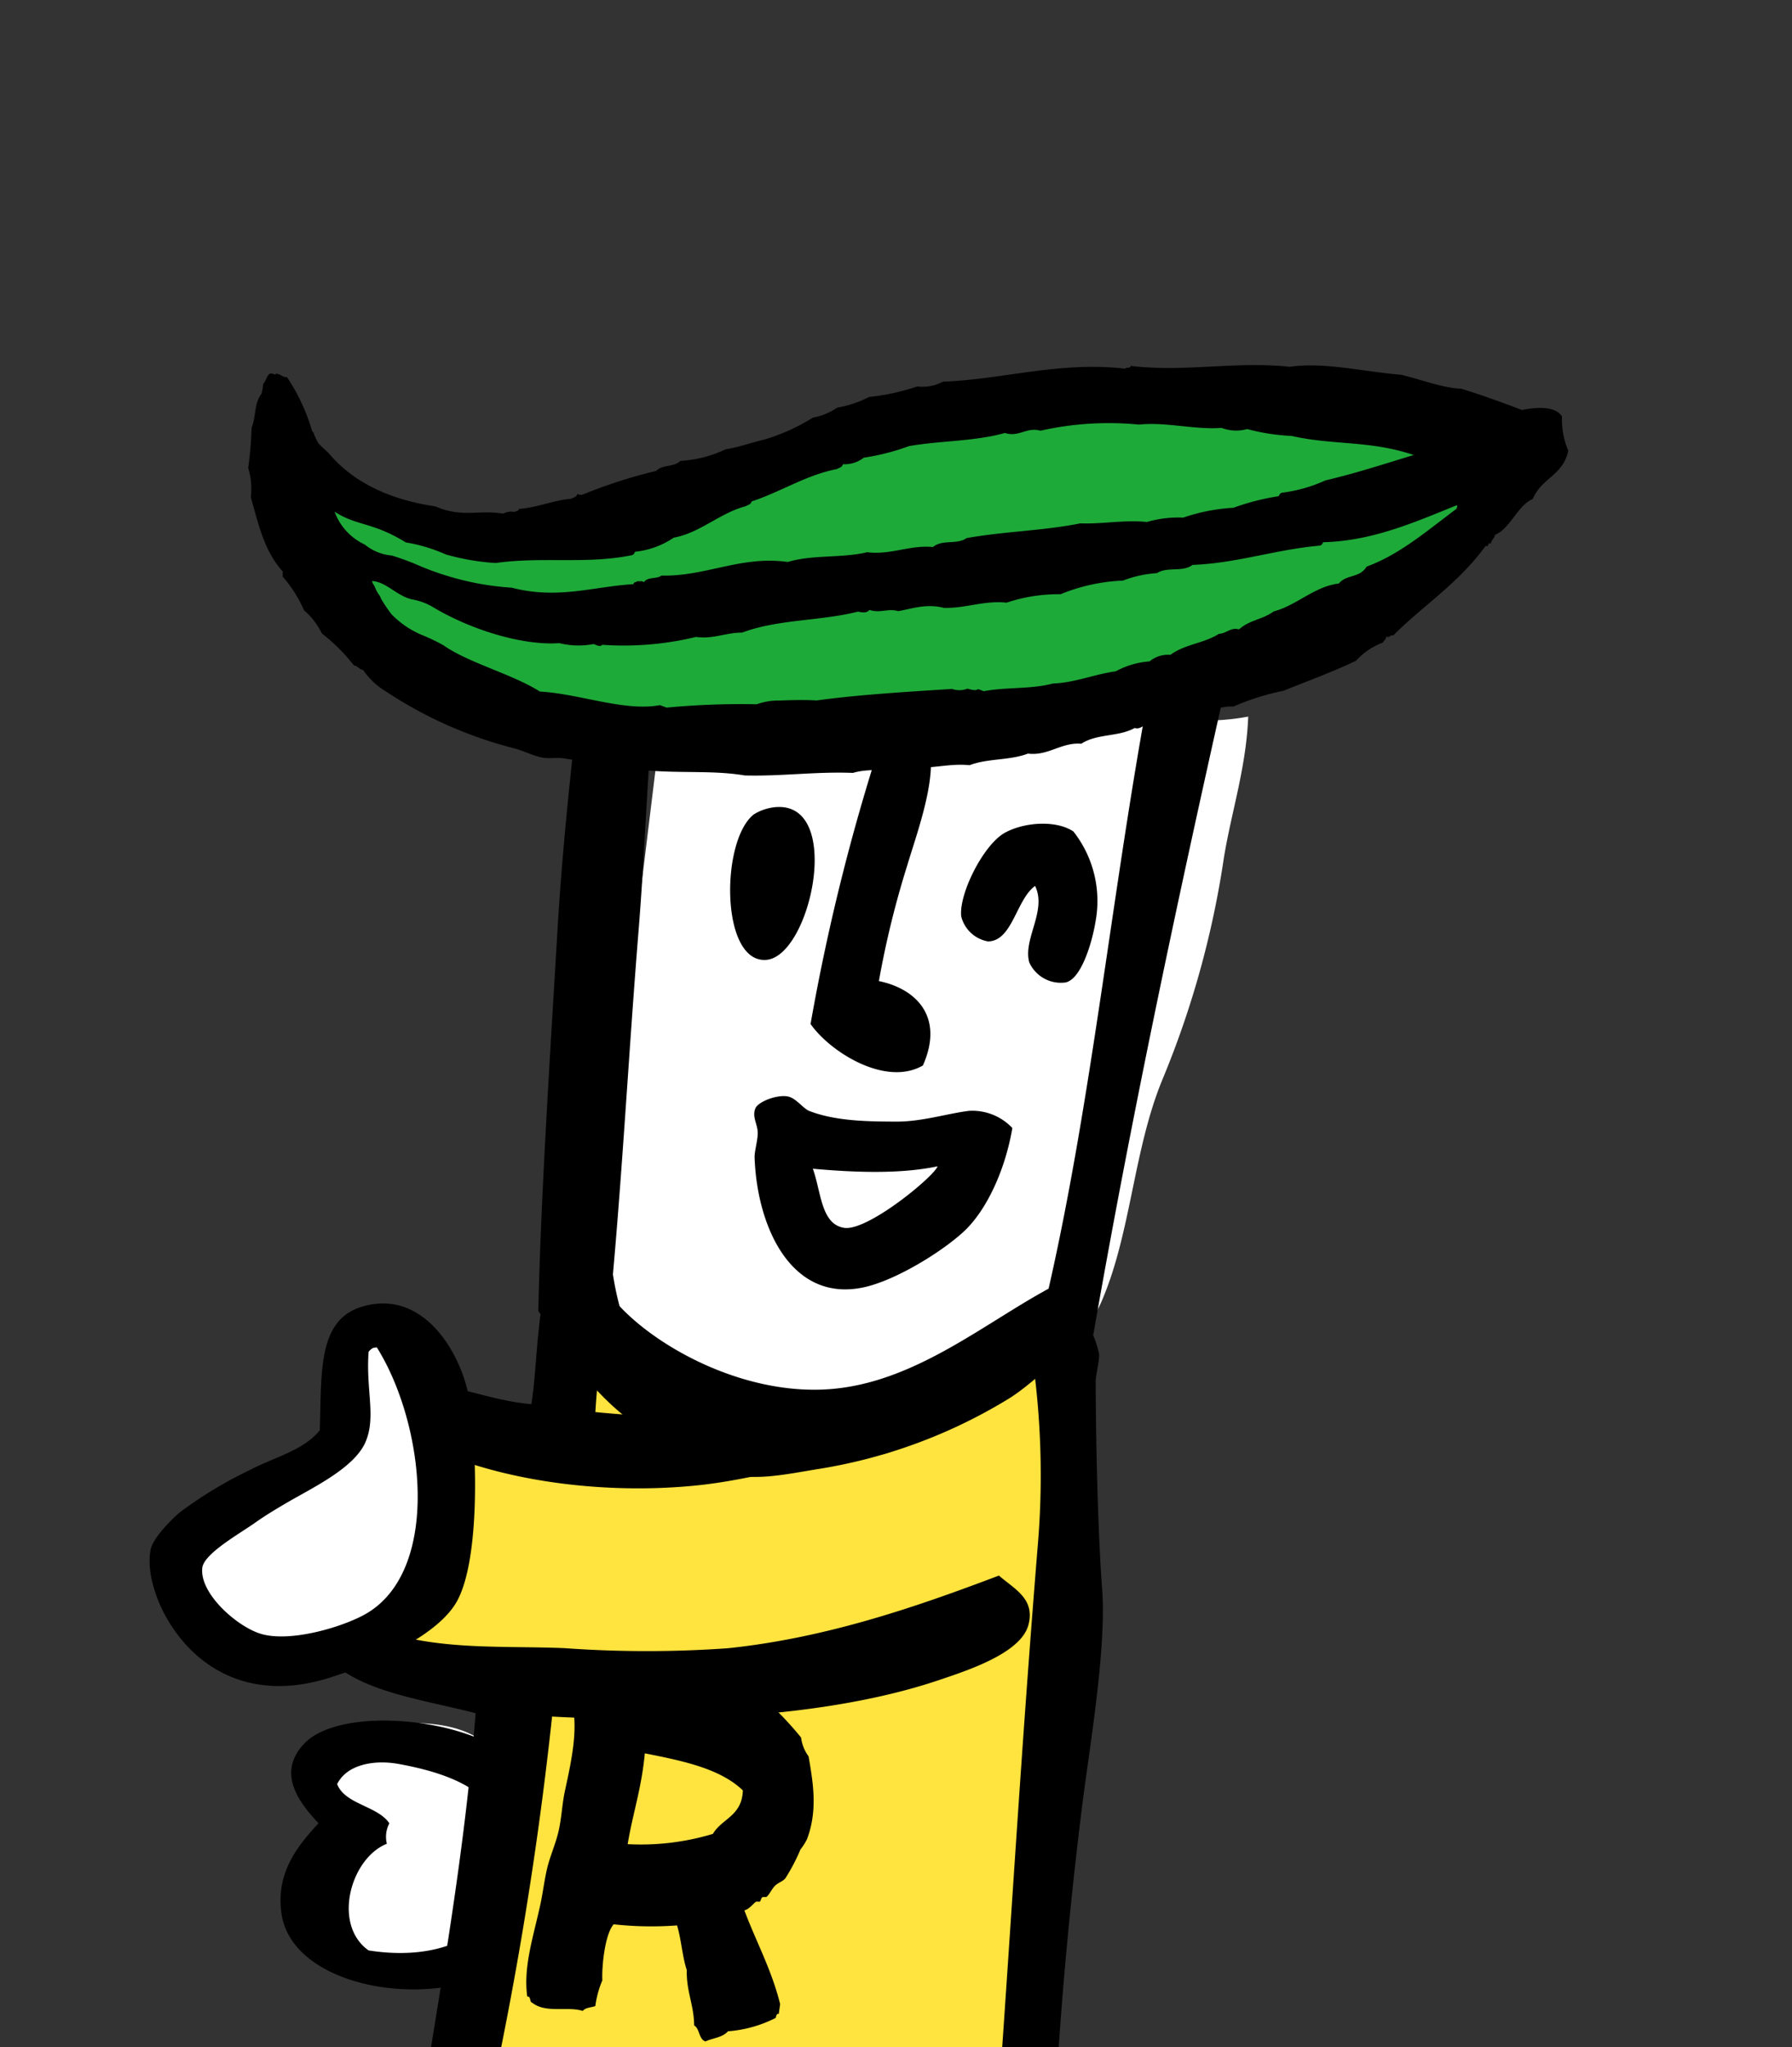 <svg xmlns="http://www.w3.org/2000/svg" xmlns:xlink="http://www.w3.org/1999/xlink" width="176" height="201" viewBox="0 0 176 201">
  <rect x="0" y="0" width="176" height="201" fill="#333333" stroke="none"/>
  <defs>
    <clipPath id="clip-path">
      <rect id="長方形_757" data-name="長方形 757" width="176" height="201" transform="translate(-0.173 0.451)" fill="none"/>
    </clipPath>
  </defs>
  <g id="マスクグループ_11" data-name="マスクグループ 11" transform="translate(0.173 -0.451)" clip-path="url(#clip-path)">
    <g id="グループ_664" data-name="グループ 664" transform="translate(26.842 23.666) rotate(7)">
      <path id="パス_3474" data-name="パス 3474" d="M0,4.062C.777,14.65-.207,24.7,2.52,35.611,3.829,40.852,4,45.669,5.75,50.635c1.547,4.376,1.065,4.641,5.928,4.908,3.644.2,4.631-.835,7.546-2.534.346-8.936,1.545-17.454.266-26.4C18.282,18.161,18.354,8.917,15.9.7,11.812-.569,7.831.058,3.629,1.246Z" transform="translate(86.837 220.799)" fill="#fff" fill-rule="evenodd"/>
      <path id="パス_3475" data-name="パス 3475" d="M19.127.523c2.172,7.685,3.232,16.005,4.361,24.1.563,4.034,1.192,8.053,1.724,11.985.526,3.916.38,7.786.889,11.48.315,2.307.549,3.647.651,5.511-1.223,1.432-2.22,3.877-4.061,5.084-3.743,2.444-8.819,2.739-11.855.8a12.269,12.269,0,0,1-3.747-4.394c-.658-1.608-.58-4.066-1.026-6.3a191.749,191.749,0,0,1-2.62-19.209C2.576,20.654.141,11.788,0,4.189,4.721.889,14.11-.972,19.127.523M4,7.458c3.2,15.91,4.643,30.507,8.02,46.055,1.972,2.573,6.244,1.191,9.184-.141C18.63,37.18,17.642,21.945,15.312,5.9a38.259,38.259,0,0,0-11.1.975c-.224.1-.1.413-.212.585" transform="translate(83.953 218.781)" fill-rule="evenodd"/>
      <path id="パス_3476" data-name="パス 3476" d="M.5,2.668C.2,2.474.356,1.474,0,2.17,1.609,13.09,3.2,23.3,6.259,33.6c1.087,3.651,2.286,10.967,5.05,13.208,2.979,2.412,8.651,1.444,12.073.8-1.224-8.129-1.553-17.232-4-25.146C17.13,15.16,14.347,7.629,12.166.207,9.147.661,6.542-.515,3.5.29Z" transform="translate(33.361 225.683)" fill="#fff" fill-rule="evenodd"/>
      <path id="パス_3477" data-name="パス 3477" d="M17.262.31c4.2,6.526,6.218,15.283,8.393,23.933,2.152,8.591,4.955,17.536,5.177,26.917-1.508,3.872-9.323,3.659-13.52,2.7-2.474-.563-3.822-1-5.107-3.165-1.313-2.214-2.235-5.564-3.31-8.7A159.806,159.806,0,0,1,3.7,23.124c-.753-3.591-1.809-7-2.24-10.124-.334-2.448-.29-4.8-.746-7.031A13.206,13.206,0,0,1,0,3.323C1.682,1.383,5.65,1.168,8.994.488A22.045,22.045,0,0,1,17.262.31M12.114,34.989c.87,2.966,1.194,7.467,2.321,9.383.719,1.223,3.49,2.551,5.077,2.983,2.237.612,4.853.35,7.076.345-.663-7.735-2.835-14.618-4.715-22.041A133.366,133.366,0,0,0,15,5c-3.3.495-6.223.5-9.587,1.085.485,9.064,4.214,20.428,6.7,28.907" transform="translate(31.361 222.59)" fill-rule="evenodd"/>
      <path id="パス_3478" data-name="パス 3478" d="M63.367,0c4.67,9.663,7.561,22.121,10.806,33.668,1.645,5.872,4.294,11.25,3.629,16.83-3.072,2.532-7.661,3.971-11.744,5.566a89.318,89.318,0,0,1-12.283,4.1c-1.448-1.019-1.021-1.757-1.535-3.344-3.011-9.3-7.929-18.909-11.49-27.827-3.559,4.646-6.074,10.68-9.016,16.587-2,4.016-4.078,8.425-6.169,13.053-.585,1.289-1.358,3.8-2.141,4.25-1.2.687-4.329-.56-5.882-.852-4.8-.9-7.254-1.1-11.931-2.368-1.84-.5-4.568-.58-5.338-2.227C-.647,55.463,1,50.4,1.715,48.214A213.624,213.624,0,0,1,11.3,23.153a48.994,48.994,0,0,1,.975-6.091c.307-1.224,1.214-4.495,2.267-5.17C16.172,10.848,22.334,9.815,25.4,9.21c3.878-.768,7.827-1.5,11.027-2.021,3.881-.62,7.666-1.894,11.193-2.766C53.9,2.87,57.726.174,63.367,0" transform="translate(28.15 170.893)" fill-rule="evenodd"/>
      <path id="パス_3479" data-name="パス 3479" d="M23.811,2.645c2.791,1.026,9.979.522,10.923,4.741.451,2.009-1.707,3.5-3.1,4.667a33.8,33.8,0,0,1-4.6,3.62,35.7,35.7,0,0,1-4.1,1.366c-1.34.519-2.513,1.269-3.678,1.616a60.394,60.394,0,0,1-11.9,2.058c-3.479.155-7.781-1.9-7.328-6.7C.465,9.436,10.89,2.1,16.179.454c4.354-1.361,4.879.628,7.632,2.191" transform="translate(26.395 265.677)" fill-rule="evenodd"/>
      <path id="パス_3480" data-name="パス 3480" d="M2.5,1.964C8.04-.278,16.735.934,22.668.348c3.244-.319,6.02-.742,8.431.4,1.689.8,4.612,4.15,4.614,6.482.007,3.567-11,6.82-15.088,7.806-7.851,1.895-13.7.645-17.645-3.969C1.968,9.881-.311,6.584.035,4.171.206,2.971,1.388,2.42,2.5,1.964" transform="translate(90.562 272.206)" fill-rule="evenodd"/>
      <path id="パス_3481" data-name="パス 3481" d="M21.511,14.891C19.429,6.749,18.944-1,8.5.106,2.508.742-4.36,5.73,3.6,10.051,4.1,12.5,1.209,13.836,1.2,16.377a8.937,8.937,0,0,0,3.51,6.286c4.244,2.74,11.815.231,14.7-3.575Z" transform="translate(23.049 143.09)" fill="#fff" fill-rule="evenodd"/>
      <path id="パス_3482" data-name="パス 3482" d="M3.292,10.978C1.219,9.25-1.442,6.634.935,3.4c3.1-4.215,15.929-4.522,20.718-.844,3.29,2.529,3.907,5.593,5.221,8.761.473,4.55-.154,7.673-2.526,10.275C18.5,28,2.858,27.871.767,20.243c-1.112-4.056.913-7,2.524-9.264m17.183,7.915C21.232,17.91,23.016,14.219,23,13c-.017-1.293-1.954-4.351-3.2-5.728-1.855-2.049-5.575-2.816-9.437-3.032-2.357-.129-4.99.631-5.726,2.7,1.021,1.9,4.211,1.629,5.561,3.2a2.828,2.828,0,0,0,0,2.019c-3.376,1.86-4.364,8.535-.507,10.613,4.683.166,8.733-1.211,10.781-3.875" transform="translate(19.933 143.147)" fill-rule="evenodd"/>
      <path id="パス_3483" data-name="パス 3483" d="M20.429,2.832,19.473,15.1,1.77,10.821,0,38.2l18.518.5,2.7,43.385s30.44,13.372,53.359-.789L70.08,0S29.021,2.832,20.429,2.832" transform="translate(22.238 100.175)" fill="#ffe33f" fill-rule="evenodd"/>
      <path id="パス_3484" data-name="パス 3484" d="M20.494,21.923c1.523,2.918,3.359,5.443,4.609,8.709-.007.324-.015.648-.019.972-.217-.038-.217.222-.257.427A12.326,12.326,0,0,1,20.345,33.9c-.488.7-1.391.831-2.081,1.261-.693-.145-.69-1.168-1.289-1.428-.268-2.013-1.178-3.214-1.383-5.309-.6-1.268-.9-2.925-1.481-4.231a34.087,34.087,0,0,1-6.191.651c-.7.989-.693,4.03-.436,5.6a9.677,9.677,0,0,0-.375,2.584c-.385.211-.912.233-1.168.628-1.511-.3-3.571.7-5.019-.193-.307-.033-.173-.621-.565-.549-.744-2.828-.137-5.772.173-9.059.112-1.208.1-2.44.234-3.664.129-1.169.49-2.331.644-3.549.178-1.386.039-2.867.161-4.2C1.9,8.9,2.124,6.008,1.081,3.37.935,2.991.535,2.718.7,1.852c.122-.239.374-.307.424-.642A20.5,20.5,0,0,0,3.851.718C8.36,1,11.7-.5,16.38.176c1.474.208,2.722.982,4.17,1.361A33.19,33.19,0,0,1,23.955,4.4a3.877,3.877,0,0,0,.953,1.741c.744,2.481,1.562,5.129.836,8.1a5.963,5.963,0,0,1-.512,1.073,18.676,18.676,0,0,1-1.131,3c-.224.344-.65.5-.921.848s-.438.921-.68,1.173c-.061.065-.311.017-.414.1-.124.1-.1.365-.176.429-.1.09-.317.011-.411.1-.254.236-.556.785-1,.956M8.319,16.866a24.486,24.486,0,0,0,8.189-2.021c.695-1.609,2.635-2.088,2.4-4.6-2.535-1.9-6.4-2.165-10-2.438.107,3.434-.451,5.954-.584,9.054" transform="translate(45.287 135.598)" fill-rule="evenodd"/>
      <path id="パス_3485" data-name="パス 3485" d="M77.425,89.971C63.973,95.585,50.4,99.294,30.738,97.826c-5.984-.447-12.034-.765-16.52-3.31.246-15.547,1.492-30.23.768-47.143C9.695,46.67,3.63,46.69,0,43.865c-.02-8.983.868-18.73,1.731-27.466,4.327-1.758,9.833.378,14.986.193.139-3.193-.468-7.9,0-12.076,3.371-2.545,9.316-.976,14.793-.976,3.861,0,7.842-.03,11.715-.389,7.539-.7,14.8-2.794,21.131-3.115,1.5-.075,3.23-.113,4.419.779A9.742,9.742,0,0,1,71.463,4.9c.126.594-.076,2.1,0,2.727.644,5.184,1.974,14.479,3.112,20.153,1.161,5.8.651,15.8.644,21.681-.02,20.87,1.39,36.424,2.206,40.506M23.054,7.826a70.635,70.635,0,0,0,0,8.766,118.137,118.137,0,0,0,24.2-3.117c2.4-.527,4.934-1.771,7.3-.779.77,5.086-5.287,4.881-8.839,6.041C42,19.951,38.089,21.518,34.2,22.438c-8.509,2.007-18.52,2.109-26.317-.2C7.8,29.216,7.052,34.307,6.533,40.749c5.45.71,10.968-.348,16.329-.779a112.946,112.946,0,0,0,15.943-1.949c9.67-2.227,18.133-6.431,25.55-10.326,1.582,1.1,3.848,1.787,3.456,4.481-.414,2.853-5.441,5.166-8.066,6.429-10.386,4.982-24.865,7.336-37.266,8.181a360.286,360.286,0,0,1-1.731,41.1c7.1,3.173,15.887,3.539,25.935,3.116,4.146-.174,8.188-.345,11.91-.779,7.712-.9,7.205-2.565,12.3-5.155-.98-20.628-2.22-38.807-3.118-60.848A81.673,81.673,0,0,0,64.74,5.1,121.9,121.9,0,0,1,23.054,7.826" transform="translate(22.237 94.148)" fill-rule="evenodd"/>
      <path id="パス_3486" data-name="パス 3486" d="M0,2.122c0,15.906.037,31.81,0,47.714C-.036,65.328,1.168,82.885,18.226,83.565c9.367.375,28.836-7.6,31.6-16.888,2.1-7.05,1.3-15.229,3.32-22.5a91.58,91.58,0,0,0,3.325-22.354c.2-4.672,1.092-8.983.68-13.99C40.524,13.139,19.1-2.122,4.983.253Z" transform="translate(43.46 27.312)" fill="#fff" fill-rule="evenodd"/>
      <path id="パス_3487" data-name="パス 3487" d="M62.8,11.019c-2.042,20.659-3.941,42.045-5.051,64.28-2.82,1.188-4.794,4.419-7.4,6.546a51.245,51.245,0,0,1-18.008,9.238c-2.374.7-5.014,1.584-7.237,1.539-4.629-.091-9.184-2.559-12.619-4.812-3.639-2.385-6.437-5.7-9.09-8.853C2.287,67.837,1.581,55.518.708,41.622.121,32.275.013,22.269.035,11.981.043,7.791-.5.279,2.39.048c5.068-.4,10.384,1.839,15.147,2.7C29.97,4.983,43.937,5.9,56.578,8.132c2.3.406,4.719.679,6.226,2.888M7.44,6.979c-.619,11.332.707,22.3,1.177,33.679.5,12.126,1.329,23.787,1.683,35.988C14.346,80.716,24.318,84.98,33.183,83c7.885-1.761,13.769-8.091,19.69-12.319,1.881-18.338,1.462-38.322,2.525-57.351-7.946-.876-17.614-.471-25.24-1.538C22.109,10.664,14.573,8.409,7.606,6.4c-.2.032-.184.3-.166.578" transform="translate(35.124 22.607)" fill-rule="evenodd"/>
      <path id="パス_3488" data-name="パス 3488" d="M7.008.225c3.071,1.925,1.175,9.517.51,13.473A90.9,90.9,0,0,0,6.15,25.245c3.72.3,6.82,2.692,5.3,7.7-3.415,2.562-9.253-.25-11.447-2.7A204.778,204.778,0,0,1,3.758.416C4.429-.433,5.969.292,7.008.225" transform="translate(61.623 40.099)" fill-rule="evenodd"/>
      <path id="パス_3489" data-name="パス 3489" d="M3.587.08c6.589-1.327,5.182,14.226.853,15.011-4.4.8-5.843-11.136-2.9-14.048A4.9,4.9,0,0,1,3.587.08" transform="translate(52.056 49.543)" fill-rule="evenodd"/>
      <path id="パス_3490" data-name="パス 3490" d="M6.922,6.215C5.24,7.774,5.381,11.873,2.992,12.183A3.3,3.3,0,0,1,.087,10.064C-.42,7.914,1.378,2.834,3.333,1.4,5.049.151,8.114-.486,10,.441a11.04,11.04,0,0,1,3.245,8.47c-.085,2.249-.741,5.893-2.22,6.351a3.4,3.4,0,0,1-3.759-1.539c-.9-2.195,1.132-5.238-.341-7.507" transform="translate(74.937 47.988)" fill-rule="evenodd"/>
      <path id="パス_3491" data-name="パス 3491" d="M25.339,1.277c-.19,4.126-1.514,8.39-3.588,10.776-2.006,2.311-6.091,5.535-9.053,6.546C5.88,20.916,1.641,14,.566,7.241c-.1-.659.117-1.729,0-2.5C.447,3.927-.187,3.3.054,2.43.249,1.738,2.06.772,3.13.892c.8.087,1.6,1,2.223,1.153,2.718.686,5.933.307,8.539,0C16.456,1.746,18.757.659,20.9.121a5.4,5.4,0,0,1,4.442,1.157M6.375,7.628c1.092,2.142,1.448,5.31,3.761,5.388S18.3,6.928,18.507,5.9C14.967,7.122,10.4,7.5,6.375,7.628" transform="translate(57.203 76.793)" fill-rule="evenodd"/>
      <path id="パス_3492" data-name="パス 3492" d="M117.2.433c-2.888-.986-7.166.024-10.235-.013-3.156-.036-6.4-.288-9.638-.042C90.8.881,84.24.314,77.978,1.222c-6.34.917-11.668,1.771-17.591,4.442-5.7,2.57-11.239,5.718-16.985,8.442-7.32,3.476-14.4,5.131-21.813,7.484-8.4,2.668-13.865.853-21.589-3.177.644,3.064,3.593,4.992,5.1,7.62,1.782,3.116,2.767,4.877,5.86,6.874,2.952,1.907,6.367,2.286,9.5,3.788a32.709,32.709,0,0,0,8.782,3.227c6.876,1.26,13.265-.6,20-1.76,6.949-1.2,14-.463,20.979-3.144,5.636-2.163,11.607-3.133,17.453-5.558,5.169-2.144,9.535-6.051,13.767-9.582,3.473-2.9,7.176-6.268,10.625-9.065,2.177-1.765,8.56-7.34,6.572-10.428" transform="translate(5.321 3.879)" fill="#1eaa39" fill-rule="evenodd"/>
      <path id="パス_3493" data-name="パス 3493" d="M.6,14.543C1,13.9.819,13.187,1.631,13.472c.225-.343.88.252,1.207.089A18.969,18.969,0,0,1,5.95,18.546c.266.163.085.122.432.615.319.611.573.668,1.45,1.327,2.688,2.528,6.5,3.8,11.018,3.9,2.727.822,4.38-.227,6.71-.1a1.617,1.617,0,0,1,1.094-.3c.11-.147.344-.085.39-.354,1.775-.345,3.227-1.253,4.987-1.621.188-.165.456-.188.534-.545a.612.612,0,0,0,.51.009,49.462,49.462,0,0,1,6.886-3.189c.56-.742,1.664-.534,2.235-1.26a11.974,11.974,0,0,0,4.282-1.68c1.226-.338,2.292-.908,3.6-1.387A19.411,19.411,0,0,0,54.6,11.219a6.012,6.012,0,0,0,2.24-1.262,10.91,10.91,0,0,0,2.988-1.42A21.828,21.828,0,0,0,64.4,6.93a4.2,4.2,0,0,0,2.438-.768c5.981-.972,11.127-3.4,17.635-3.449.095-.236.453,0,.488-.335,5.5-.034,10.057-1.725,15.529-1.818,3.235-.9,7.266-.4,10.927-.557,2.013.222,4.234.8,6.031.639,2.008.357,4.082.828,6.183,1.348,1.075-.365,3.128-.888,3.976.154a7.876,7.876,0,0,0,1.026,3.263c-.249,2.534-2.231,2.881-2.894,5.136-1.387.774-1.845,3.17-3.239,3.934-.04.423-.29.478-.31.934-.339-.244-.126.469-.463.227-2.223,4.035-5.341,6.514-7.957,9.873-.3-.079-.317.327-.658.18,0,.34-.186.363-.239.615a6.874,6.874,0,0,0-2.425,2.112c-2.165,1.383-4.461,2.543-6.706,3.788a24.126,24.126,0,0,0-4.692,2.14c-1.906.12-3.042,1.576-4.992,1.621a15.217,15.217,0,0,1-3.479,1.3c-.266.178-.492.424-.9.349-1.47,1.079-3.61.982-5.012,2.174-1.96.071-3.081,1.609-5.087,1.6-1.684.9-3.865.931-5.55,1.83-2.031.044-3.632.84-5.655.9-1.719.687-3.937.508-5.626,1.247-3.632.3-6.92,1.2-10.53,1.544-3.41-.163-7.069.759-10.849.687-1.058-.017-1.989-.174-2.957-.137-1.358.051-2.62,0-4-.051-.677-.021-1.406.216-2.093.182-.919-.049-1.89-.429-2.862-.563a41.3,41.3,0,0,1-13.2-4.009A7.118,7.118,0,0,1,13.775,41.2c-.444-.028-.512-.311-.956-.338a17.761,17.761,0,0,0-3.508-2.73A7.025,7.025,0,0,0,7.3,36.092a12.9,12.9,0,0,0-2.513-3.054c.057-.188-.068-.252,0-.447C2.7,30.807,1.816,28.2.756,25.713a6.912,6.912,0,0,0-.607-2.83A34.253,34.253,0,0,0,0,18.931c.325-1.2-.068-2.325.559-3.446A4.659,4.659,0,0,0,.6,14.543M101.461,7.277a20.486,20.486,0,0,1-4.392-.139,4.018,4.018,0,0,1-2.513.191c-2.518.519-5.591.073-8.068.669a30.382,30.382,0,0,0-9.552,1.776c-1.4-.227-2.009.924-3.437.644-2.84,1.19-6.179,1.515-9.18,2.423a22.372,22.372,0,0,1-4.283,1.676,3.06,3.06,0,0,1-1.945.884c-.078.354-.346.383-.534.546-2.906.931-5.209,2.9-7.922,4.173-.079.356-.349.383-.537.547-2.413.949-4.117,3.139-6.63,3.918a8.229,8.229,0,0,1-3.6,1.835c-.057.2-.145.342-.291.379-4.224,1.434-8.8,1.2-13.163,2.389a23.318,23.318,0,0,1-4.948-.235,16.194,16.194,0,0,0-4.063-.7c-3.549-1.62-4.914-.98-7.306-2.14a5.723,5.723,0,0,0,3.337,2.842A4.825,4.825,0,0,0,15.2,29.7a25.683,25.683,0,0,1,2.781.658,25.976,25.976,0,0,0,2.613.615,27.424,27.424,0,0,0,6.677.426c4.641.618,7.944-1.088,11.822-1.8.039-.27.275-.207.385-.356.231.057.331-.116.611.033.356-.609,1.173-.414,1.631-.848,4.346-.427,7.513-2.919,12.153-2.838,2.316-1.024,5.228-1.007,7.622-1.9,2.372,0,4.031-1.23,6.357-1.294.795-.882,2.315-.486,3.164-1.27,3.537-1.1,7.408-1.634,10.908-2.8,2.233-.191,4.178-.879,6.484-.933a10.956,10.956,0,0,1,3.485-.858,18.125,18.125,0,0,1,4.77-1.56,23.685,23.685,0,0,1,4.282-1.674c.057-.2.144-.339.29-.379a14.7,14.7,0,0,0,4.085-1.723c2.842-1.04,5.55-2.314,8.295-3.526-4.5-.921-7.929.033-12.153-.4m4.366,9.979c-.056.2-.141.342-.29.379-4.2.884-7.86,2.705-12.175,3.4-.863.853-2.45.449-3.356,1.224a11.347,11.347,0,0,0-3.237,1.138,18.019,18.019,0,0,0-5.916,2.075,16.108,16.108,0,0,0-5.16,1.467c-2.228.042-3.907,1.048-6.043,1.259-1.765-.227-3.02.43-4.409.865-1.082-.169-1.716.443-2.828.227-.224.349-.646.345-1.094.3-3.549,1.382-7.715,1.689-11.054,3.436-1.562.176-2.747,1.007-4.431.969a30.252,30.252,0,0,1-9.063,1.892c-.141.247-.5.117-.831.027a7.851,7.851,0,0,1-3.366.324c-3.527.695-8.778-.239-12.724-1.989a6.087,6.087,0,0,0-2.153-.512c-1.523-.141-2.74-1.424-4.132-1.309.2.408.256.333.429.678a3.734,3.734,0,0,0,.507.662c.059.09.178.294.246.379a14.551,14.551,0,0,0,1.131,1.289,9.027,9.027,0,0,0,3.235,1.659,17.909,17.909,0,0,1,2.2.742c2.662,1.421,7.064,1.98,9.952,3.353,3.824-.268,8.5.959,11.861-.114.225.054.456.108.683.161a77.657,77.657,0,0,1,8.749-1.406,6.113,6.113,0,0,1,2.093-.624c1.2-.195,2.457-.383,3.707-.468,4.236-1.112,8.656-1.908,13.055-2.74a2.122,2.122,0,0,0,1.487-.208c.392.044.814.143,1.05-.089.2.049.39.093.582.141,2.121-.687,4.59-.747,6.628-1.574,2.167-.348,3.932-1.4,5.989-1.943a8.2,8.2,0,0,1,3.186-1.374,2.788,2.788,0,0,1,1.947-.884c1.3-1.228,3.13-1.516,4.489-2.635.7-.1,1.063-.806,1.9-.67.875-1.032,2.211-1.254,3.157-2.165,2.181-.862,3.676-2.931,6.025-3.5.631-1.009,1.984-.768,2.5-1.982,3.083-1.56,5.506-4.263,8.078-6.713.014-.129.085-.3-.03-.341-3.934,2.18-7.8,4.492-12.575,5.2" transform="translate(0)" fill-rule="evenodd"/>
      <path id="パス_3494" data-name="パス 3494" d="M13.875,33.3C9.9,33.272,6.124,34.713,2.543,31.658-2.006,27.768.171,24.38,4.19,21.276c3.341-2.578,8.275-5.254,9.981-9.687C15.486,8.179,14.633,3.71,16.2,0c6.579,3.048,8.395,10.6,8.7,17.62.114,2.668-1.024,5.074-2.108,7.582-1.37,3.157-4.139,4.078-5.858,6.861Z" transform="translate(6.528 104.236)" fill="#fff" fill-rule="evenodd"/>
      <path id="パス_3495" data-name="パス 3495" d="M15.072,13.156C14.584,7.571,13.517,2.5,17.654.641,23.622-2.044,28.261,4.29,29.44,8.894c1.375,5.347,2.791,15.5.951,19.53-1.692,3.7-7.833,7.132-11.5,8.784-7.54,3.392-13.319.444-16.6-4.052C1.31,31.813-.153,29.177.013,26.806c.078-1.153,1.738-3.261,2.389-3.958a40.97,40.97,0,0,1,6.233-4.91c2.281-1.584,5.128-2.621,6.437-4.781m3.822-8.213c.19,3.784,1.54,6.275.768,8.851-.8,2.666-4.635,5.072-6.988,6.868-.986.755-1.851,1.425-2.8,2.288-1.434,1.3-4.631,3.634-4.607,5.041.042,2.5,3.971,5.211,6.372,5.692,3.051.612,8.211-1.709,10.19-3.23,6.737-5.174,3.417-19.139-2.184-26.049l-.334.083a1.209,1.209,0,0,0-.419.457" transform="translate(3.571 102.648)" fill-rule="evenodd"/>
    </g>
  </g>
</svg>
